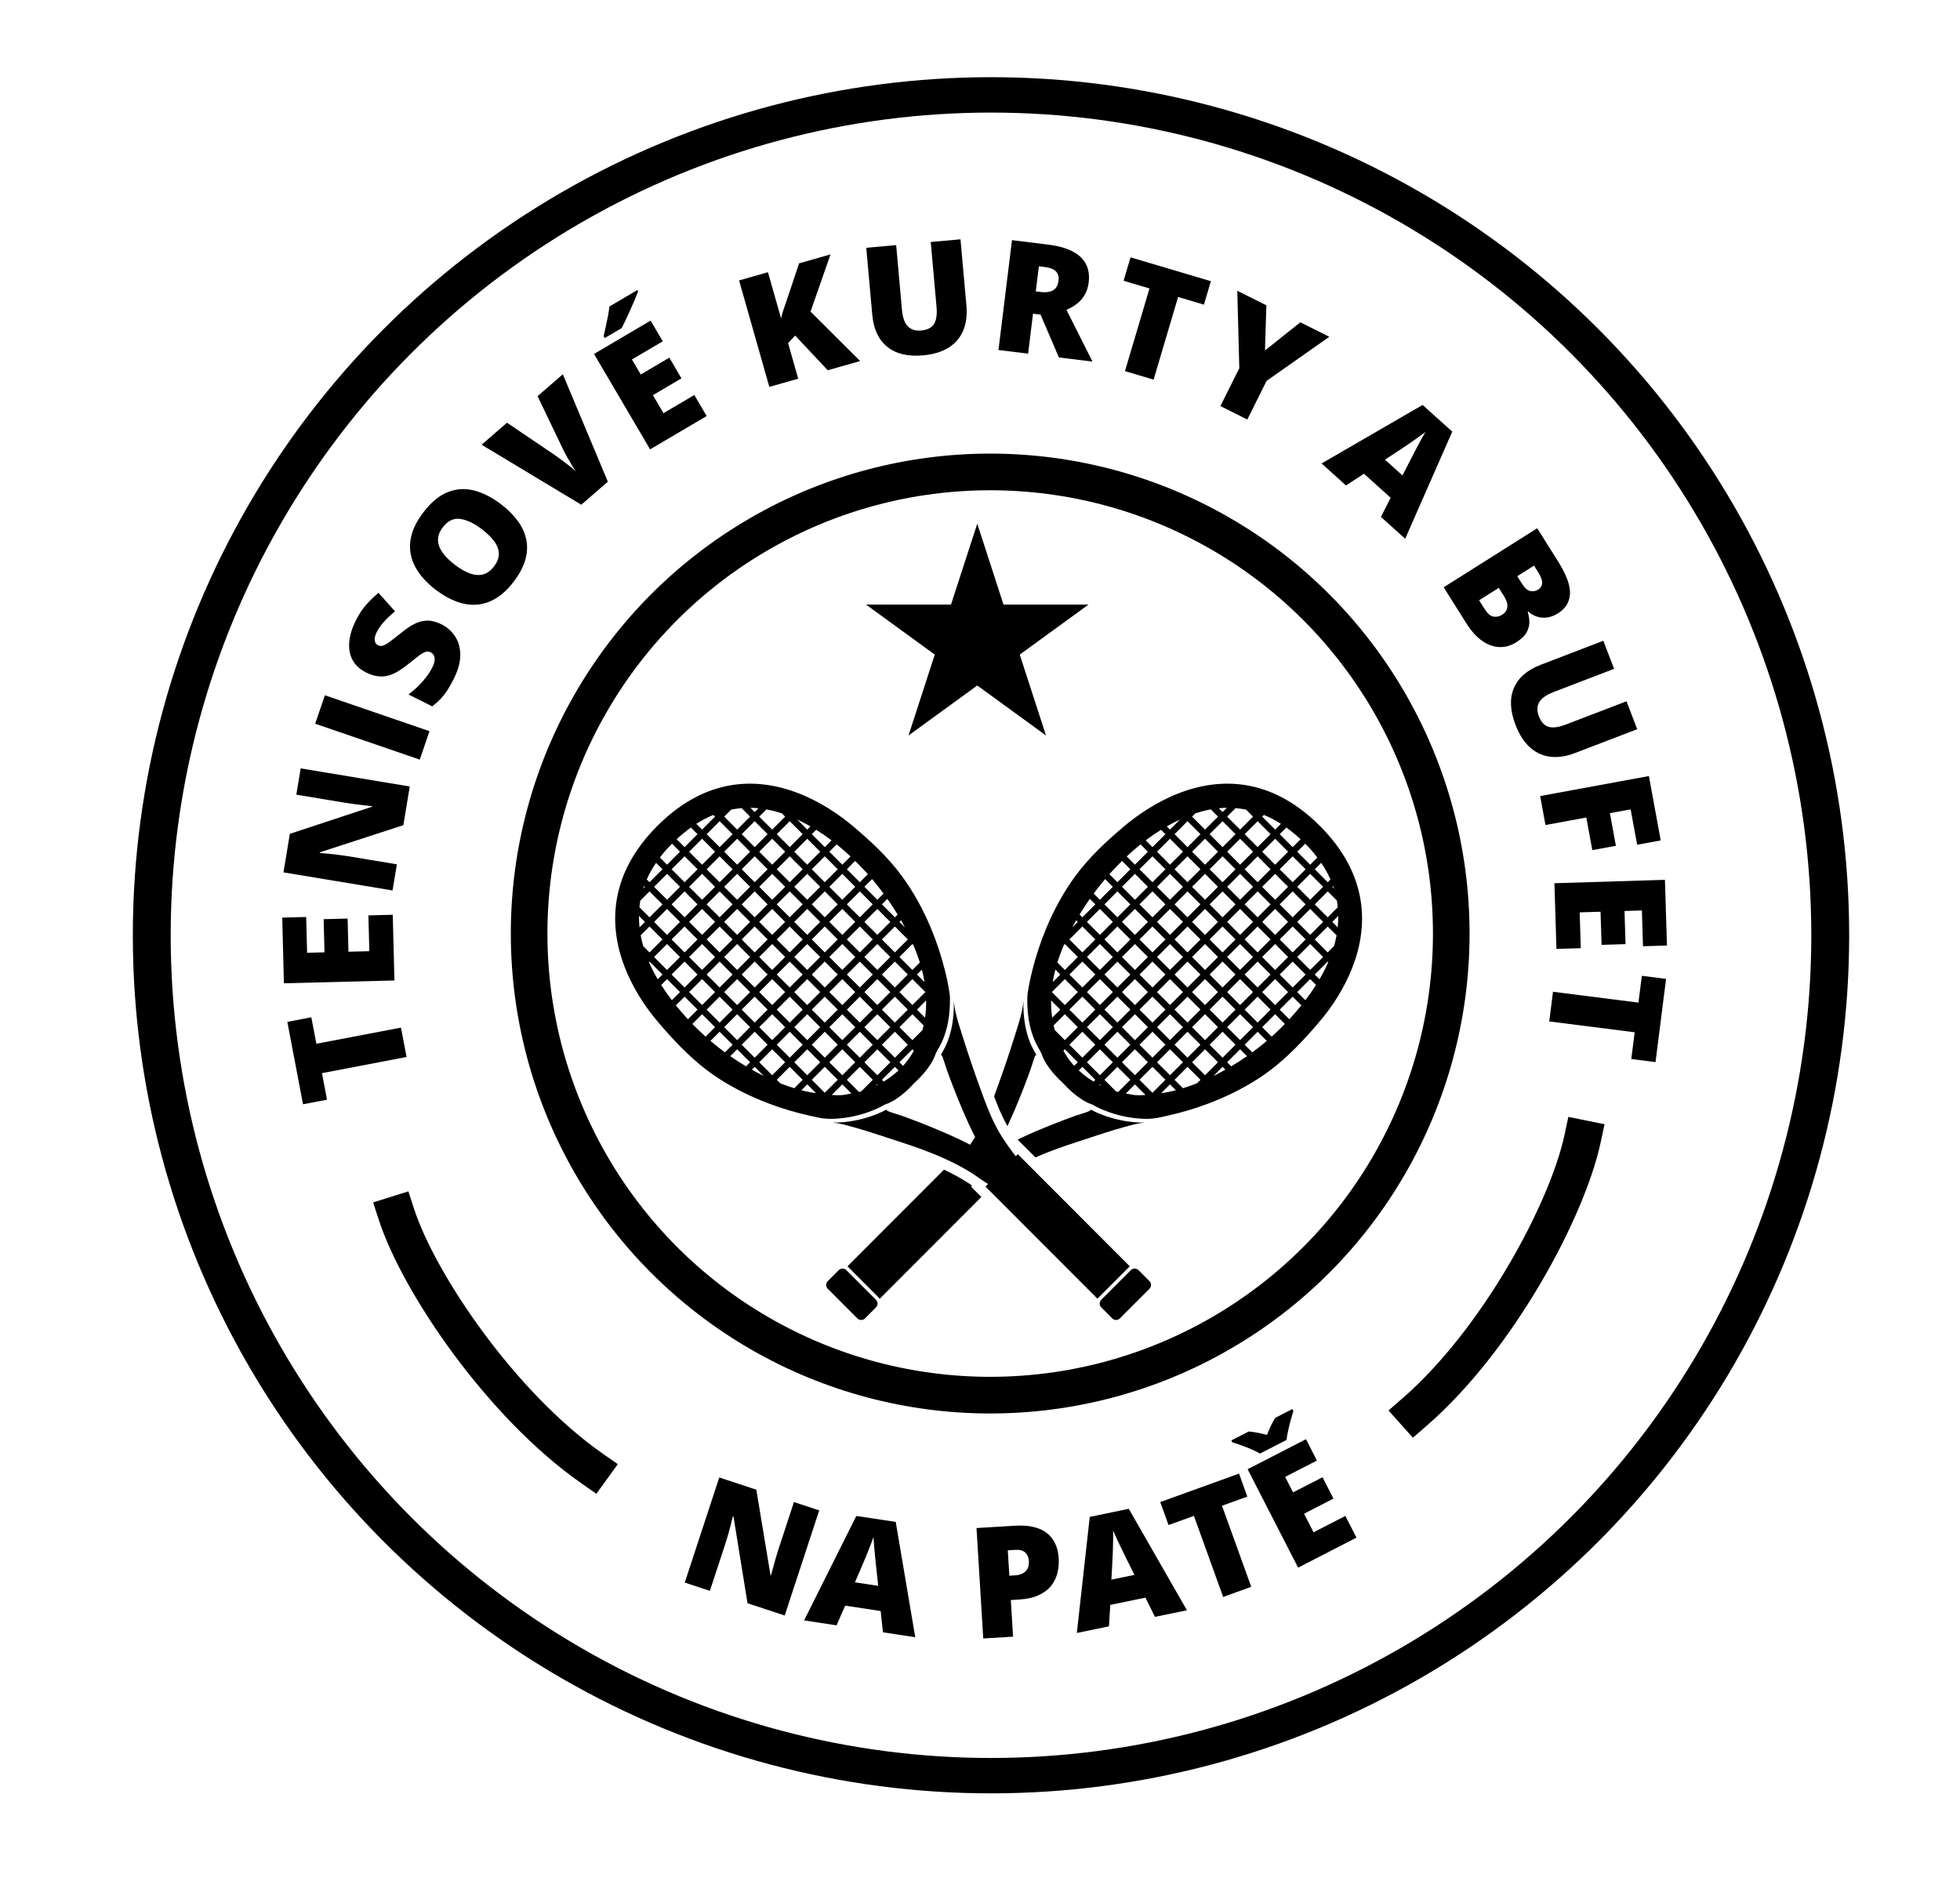<?xml version="1.0" encoding="UTF-8" standalone="no"?>
<!DOCTYPE svg PUBLIC "-//W3C//DTD SVG 1.1//EN" "http://www.w3.org/Graphics/SVG/1.1/DTD/svg11.dtd">
<svg width="100%" height="100%" viewBox="0 0 374 361" version="1.1" xmlns="http://www.w3.org/2000/svg" xmlns:xlink="http://www.w3.org/1999/xlink" xml:space="preserve" xmlns:serif="http://www.serif.com/" style="fill-rule:evenodd;clip-rule:evenodd;stroke-linecap:round;stroke-linejoin:round;stroke-miterlimit:1.5;">
    <g id="Artboard1" transform="matrix(0.466,0,0,0.601,0,0)">
        <rect x="0" y="0" width="800" height="600" style="fill:none;"/>
        <g transform="matrix(1.546,0,0,1.2,-1592.2,857.521)">
            <g transform="matrix(0.44,-0.081,0.081,0.44,621.283,-1274.79)">
                <path d="M794.951,2037.36L795.063,2055.04L744.07,2055.37L744.171,2071.35L729.711,2071.44L729.396,2021.84L743.857,2021.74L743.958,2037.68L794.951,2037.36Z" style="fill-rule:nonzero;"/>
                <path d="M802.244,1970.85L796.186,2009.24L731.531,1999.03L737.589,1960.65L751.608,1962.86L748.307,1983.78L758.478,1985.38L761.535,1966.01L775.554,1968.22L772.497,1987.59L784.703,1989.52L788.004,1968.6L802.244,1970.85Z" style="fill-rule:nonzero;"/>
                <path d="M825.879,1898.07L818.008,1919.88L766.517,1926.72L766.381,1927.1C767.751,1927.44 769.383,1927.88 771.276,1928.44C773.17,1929 775.093,1929.58 777.047,1930.19C779.001,1930.8 780.75,1931.38 782.294,1931.94L810.047,1941.95L804.729,1956.69L743.158,1934.48L750.998,1912.75L801.869,1905.78L801.96,1905.53C800.582,1905.12 798.987,1904.64 797.173,1904.08C795.36,1903.53 793.528,1902.95 791.678,1902.36C789.828,1901.78 788.201,1901.23 786.797,1900.72L758.96,1890.68L764.308,1875.86L825.879,1898.07Z" style="fill-rule:nonzero;"/>
                <path d="M834.578,1883.51L777.524,1851.43L786.236,1835.94L843.29,1868.02L834.578,1883.51Z" style="fill-rule:nonzero;"/>
                <path d="M861.813,1807.24C864.652,1809.38 866.803,1812.12 868.267,1815.46C869.731,1818.8 870.115,1822.57 869.42,1826.77C868.725,1830.97 866.583,1835.46 862.995,1840.23C861.201,1842.62 859.519,1844.63 857.95,1846.27C856.381,1847.91 854.768,1849.32 853.113,1850.5C851.458,1851.68 849.609,1852.81 847.566,1853.89L834.971,1844.42C838.538,1842.66 841.782,1840.62 844.704,1838.29C847.626,1835.97 849.967,1833.64 851.725,1831.31C852.783,1829.9 853.482,1828.62 853.821,1827.48C854.16,1826.33 854.198,1825.32 853.937,1824.45C853.675,1823.59 853.163,1822.86 852.4,1822.29C851.493,1821.61 850.486,1821.35 849.379,1821.5C848.271,1821.66 846.851,1822.17 845.119,1823.03C843.387,1823.9 841.155,1825.08 838.425,1826.57C836.066,1827.82 833.821,1828.87 831.692,1829.71C829.563,1830.56 827.467,1831.07 825.404,1831.26C823.341,1831.44 821.263,1831.21 819.168,1830.57C817.074,1829.93 814.906,1828.77 812.663,1827.08C809.3,1824.55 807.103,1821.6 806.072,1818.23C805.041,1814.86 805.07,1811.26 806.158,1807.43C807.247,1803.6 809.253,1799.74 812.178,1795.85C814.743,1792.44 817.435,1789.65 820.253,1787.5C823.07,1785.34 825.784,1783.54 828.395,1782.11L836.051,1794.64C833.339,1796.12 830.863,1797.71 828.622,1799.42C826.381,1801.13 824.561,1802.92 823.161,1804.78C822.246,1806 821.646,1807.11 821.362,1808.11C821.077,1809.1 821.046,1809.98 821.268,1810.72C821.491,1811.47 821.925,1812.09 822.569,1812.57C823.38,1813.18 824.345,1813.41 825.464,1813.26C826.584,1813.12 828.08,1812.58 829.953,1811.65C831.825,1810.73 834.327,1809.42 837.457,1807.75C840.522,1806.06 843.389,1804.81 846.058,1804.02C848.728,1803.23 851.341,1803.05 853.898,1803.5C856.456,1803.95 859.094,1805.2 861.813,1807.24Z" style="fill-rule:nonzero;"/>
                <path d="M909.234,1743.71C912.627,1747.45 915.267,1751.25 917.153,1755.12C919.039,1758.99 920.036,1762.9 920.144,1766.83C920.252,1770.77 919.352,1774.68 917.445,1778.57C915.537,1782.47 912.507,1786.3 908.355,1790.07C904.291,1793.77 900.237,1796.37 896.192,1797.89C892.147,1799.41 888.165,1799.94 884.246,1799.49C880.327,1799.04 876.509,1797.7 872.79,1795.48C869.072,1793.25 865.497,1790.25 862.064,1786.47C857.486,1781.43 854.34,1776.3 852.625,1771.06C850.909,1765.82 850.868,1760.6 852.501,1755.38C854.133,1750.17 857.666,1745.09 863.1,1740.15C868.621,1735.13 874.044,1732.08 879.368,1730.99C884.691,1729.9 889.856,1730.49 894.861,1732.76C899.866,1735.03 904.657,1738.68 909.234,1743.71ZM875.906,1774.01C878.556,1776.92 881.166,1779.13 883.736,1780.63C886.305,1782.12 888.82,1782.78 891.28,1782.6C893.739,1782.42 896.128,1781.28 898.447,1779.17C900.855,1776.98 902.259,1774.68 902.66,1772.26C903.06,1769.84 902.622,1767.29 901.344,1764.62C900.066,1761.95 898.102,1759.16 895.452,1756.24C891.477,1751.87 887.607,1749.08 883.84,1747.86C880.074,1746.64 876.413,1747.65 872.857,1750.89C870.493,1753.03 869.11,1755.34 868.708,1757.8C868.305,1760.27 868.741,1762.85 870.017,1765.57C871.293,1768.28 873.256,1771.09 875.906,1774.01Z" style="fill-rule:nonzero;"/>
                <path d="M959.131,1674.76L973.844,1742.05L955.901,1752.6L904.3,1707.02L921.432,1696.94L945.936,1721.01C946.854,1721.93 947.996,1723.12 949.36,1724.58C950.725,1726.05 952.06,1727.52 953.365,1729C954.671,1730.49 955.672,1731.73 956.37,1732.74C955.853,1731.63 955.251,1730.16 954.565,1728.35C953.879,1726.54 953.222,1724.7 952.593,1722.84C951.964,1720.97 951.486,1719.41 951.158,1718.15L942.076,1684.79L959.131,1674.76Z" style="fill-rule:nonzero;"/>
                <path d="M1038.41,1714.46L1001.9,1727.77L979.471,1666.28L1015.98,1652.96L1020.84,1666.3L1000.95,1673.55L1004.48,1683.23L1022.9,1676.51L1027.76,1689.84L1009.34,1696.56L1013.57,1708.17L1033.47,1700.91L1038.41,1714.46ZM1011.5,1633.77L1011.83,1634.65C1011.12,1635.83 1010.19,1637.29 1009.04,1639.03C1007.89,1640.77 1006.67,1642.58 1005.37,1644.46C1004.08,1646.35 1002.81,1648.15 1001.58,1649.88C1000.35,1651.6 999.278,1653.03 998.366,1654.19L987.431,1658.18L986.986,1656.96C987.579,1655.54 988.294,1653.84 989.131,1651.87C989.968,1649.89 990.792,1647.88 991.604,1645.84C992.415,1643.8 993.048,1641.96 993.503,1640.34L1011.5,1633.77Z" style="fill-rule:nonzero;"/>
                <path d="M1133.67,1698.93L1113.8,1700.82L1098.54,1677.14L1093.62,1680.75L1095.7,1702.55L1078.01,1704.23L1071.8,1639.07L1089.49,1637.39L1092.19,1665.69C1092.79,1664.19 1093.51,1662.68 1094.34,1661.17C1095.17,1659.65 1095.99,1658.21 1096.79,1656.84L1108.57,1635.57L1127.82,1633.73L1110.06,1664.88L1133.67,1698.93Z" style="fill-rule:nonzero;"/>
                <path d="M1205.11,1638.9L1201.46,1678.13C1200.95,1683.6 1199.47,1688.25 1197.02,1692.09C1194.56,1695.92 1191.15,1698.74 1186.79,1700.53C1182.43,1702.33 1177.11,1702.94 1170.84,1702.36C1161.86,1701.52 1155.23,1698.58 1150.93,1693.54C1146.63,1688.49 1144.88,1681.76 1145.66,1673.35L1149.34,1633.72L1167.04,1635.37L1163.48,1673.62C1163.06,1678.22 1163.61,1681.64 1165.14,1683.89C1166.67,1686.13 1169.11,1687.4 1172.47,1687.71C1174.88,1687.94 1176.88,1687.67 1178.48,1686.9C1180.08,1686.14 1181.32,1684.81 1182.2,1682.91C1183.08,1681.01 1183.67,1678.52 1183.95,1675.43L1187.5,1637.27L1205.11,1638.9Z" style="fill-rule:nonzero;"/>
                <path d="M1255.46,1651.33C1261.12,1653.11 1265.62,1655.28 1268.94,1657.84C1272.27,1660.41 1274.45,1663.35 1275.48,1666.68C1276.52,1670.01 1276.39,1673.71 1275.11,1677.78C1274.32,1680.32 1273.16,1682.49 1271.66,1684.3C1270.15,1686.11 1268.35,1687.58 1266.25,1688.72C1264.16,1689.86 1261.82,1690.7 1259.25,1691.24L1268.89,1724.16L1249.76,1718.15L1243.66,1691.27L1239.38,1689.92L1232.24,1712.64L1215.37,1707.34L1235,1644.9L1255.46,1651.33ZM1251.19,1664.02L1247.86,1662.97L1243.37,1677.24L1246.53,1678.23C1249.12,1679.05 1251.42,1679.14 1253.43,1678.52C1255.44,1677.9 1256.91,1676.13 1257.83,1673.19C1258.46,1671.17 1258.28,1669.38 1257.27,1667.81C1256.26,1666.24 1254.23,1664.98 1251.19,1664.02Z" style="fill-rule:nonzero;"/>
                <path d="M1302.52,1741.2L1286.76,1733.18L1309.88,1687.73L1295.63,1680.49L1302.19,1667.6L1346.41,1690.09L1339.85,1702.98L1325.64,1695.75L1302.52,1741.2Z" style="fill-rule:nonzero;"/>
                <path d="M1370.48,1736.18L1394.09,1723.58L1409.4,1735.11L1368.19,1754.02L1352.81,1774.44L1338.58,1763.72L1353.64,1743.73L1360.76,1698.48L1376.14,1710.06L1370.48,1736.18Z" style="fill-rule:nonzero;"/>
                <path d="M1420.16,1845.37L1427.91,1835.33L1414.94,1818.48L1403.2,1823.35L1391.34,1807.95L1456.43,1784.76L1470.84,1803.45L1431.97,1860.69L1420.16,1845.37ZM1437.16,1823.57L1443.95,1814.78C1444.69,1813.83 1445.75,1812.47 1447.12,1810.7C1448.49,1808.93 1449.92,1807.12 1451.41,1805.27C1452.91,1803.42 1454.16,1801.93 1455.16,1800.78C1453.81,1801.48 1452.12,1802.3 1450.08,1803.25C1448.04,1804.2 1446.01,1805.12 1443.99,1806.02C1441.97,1806.92 1440.27,1807.65 1438.9,1808.22L1428.67,1812.54L1437.16,1823.57Z" style="fill-rule:nonzero;"/>
                <path d="M1509.96,1868.74L1518.43,1889.94C1521.95,1898.73 1523.15,1905.51 1522.04,1910.3C1520.93,1915.08 1517.94,1918.45 1513.06,1920.4C1510.4,1921.46 1507.95,1921.89 1505.71,1921.67C1503.48,1921.46 1501.52,1920.84 1499.86,1919.82C1498.2,1918.8 1496.87,1917.6 1495.87,1916.23L1495.45,1916.4C1495.7,1918.23 1495.68,1920.16 1495.38,1922.19C1495.09,1924.22 1494.21,1926.16 1492.75,1928.02C1491.29,1929.87 1488.94,1931.44 1485.69,1932.74C1482.01,1934.22 1478.46,1934.55 1475.05,1933.74C1471.64,1932.94 1468.53,1931.09 1465.72,1928.19C1462.91,1925.3 1460.55,1921.47 1458.64,1916.7L1449.18,1893.05L1509.96,1868.74ZM1493.2,1894.49L1495.18,1899.44C1496.27,1902.15 1497.59,1903.84 1499.16,1904.5C1500.73,1905.16 1502.31,1905.17 1503.92,1904.53C1505.58,1903.86 1506.6,1902.72 1506.97,1901.11C1507.34,1899.5 1506.99,1897.38 1505.94,1894.75L1504.09,1890.13L1493.2,1894.49ZM1481.19,1899.3L1468.43,1904.4L1470.74,1910.18C1471.88,1913.03 1473.3,1914.78 1474.98,1915.42C1476.67,1916.07 1478.44,1916.02 1480.3,1915.27C1481.38,1914.84 1482.3,1914.19 1483.06,1913.32C1483.83,1912.46 1484.27,1911.32 1484.4,1909.92C1484.53,1908.52 1484.19,1906.79 1483.37,1904.74L1481.19,1899.3Z" style="fill-rule:nonzero;"/>
                <path d="M1546.66,1996.32L1507.93,2003.52C1502.53,2004.53 1497.65,2004.38 1493.29,2003.06C1488.94,2001.75 1485.3,1999.24 1482.37,1995.53C1479.45,1991.82 1477.42,1986.87 1476.26,1980.68C1474.61,1971.82 1475.63,1964.63 1479.31,1959.12C1482.99,1953.61 1488.98,1950.08 1497.29,1948.54L1536.41,1941.25L1539.67,1958.73L1501.9,1965.76C1497.35,1966.6 1494.21,1968.07 1492.47,1970.15C1490.74,1972.24 1490.18,1974.94 1490.79,1978.25C1491.24,1980.63 1492.04,1982.48 1493.22,1983.81C1494.39,1985.14 1496.01,1985.97 1498.08,1986.3C1500.14,1986.63 1502.7,1986.51 1505.75,1985.94L1543.43,1978.93L1546.66,1996.32Z" style="fill-rule:nonzero;"/>
                <path d="M1483,2042.21L1483.01,2024.8L1548.46,2024.82L1548.45,2063.51L1534.26,2063.5L1534.26,2042.23L1521.77,2042.23L1521.77,2061.84L1507.57,2061.83L1507.58,2042.22L1483,2042.21Z" style="fill-rule:nonzero;"/>
                <path d="M1476.12,2115.43L1481.98,2077.02L1546.69,2086.89L1540.83,2125.31L1526.8,2123.16L1529.99,2102.23L1519.81,2100.68L1516.86,2120.06L1502.83,2117.92L1505.78,2098.54L1493.57,2096.67L1490.37,2117.61L1476.12,2115.43Z" style="fill-rule:nonzero;"/>
                <path d="M1464.16,2156.84L1469.53,2139.99L1518.11,2155.46L1522.97,2140.24L1536.74,2144.62L1521.69,2191.89L1507.91,2187.5L1512.75,2172.31L1464.16,2156.84Z" style="fill-rule:nonzero;"/>
            </g>
            <g transform="matrix(0.355,0,0,0.355,887.803,-1193.25)">
                <circle cx="1139" cy="2044" r="344" style="fill:none;stroke:black;stroke-width:27.32px;"/>
            </g>
            <g transform="matrix(0.932,0,0,0.87,890.204,-1656.94)">
                <ellipse cx="431.5" cy="1367.55" rx="238.5" ry="255.548" style="fill:none;stroke:black;stroke-width:10.76px;"/>
            </g>
            <g transform="matrix(0.519,0,0,0.509,965.642,-1086.63)">
                <path d="M326.064,1361.98C337.608,1398.12 379.744,1461.29 425.902,1494.13" style="fill:none;stroke:black;stroke-width:18.88px;stroke-linecap:square;"/>
            </g>
            <g transform="matrix(0.579,0,0,0.579,1191.74,-991.781)">
                <path d="M167.5,718L179.511,754.968L218.382,754.968L186.935,777.815L198.947,814.782L167.5,791.935L136.053,814.782L148.065,777.815L116.618,754.968L155.489,754.968L167.5,718Z"/>
            </g>
            <g transform="matrix(0.1,0,0,0.1,1150.02,-584.375)">
                <path d="M1040.4,2057.98C1034.83,2052.41 1025.7,2052.41 1020.12,2057.98L991.11,2087C985.533,2092.57 985.533,2101.7 991.11,2107.28L1069.42,2185.58C1074.99,2191.16 1084.12,2191.16 1089.7,2185.58L1118.71,2156.57C1124.29,2150.99 1124.28,2141.87 1118.71,2136.29L1040.4,2057.98Z" style="fill-rule:nonzero;"/>
            </g>
            <g transform="matrix(0.1,0,0,0.1,1150.02,-584.375)">
                <path d="M2341.75,1151.07L2327.32,1136.64L2343.19,1120.77C2343.29,1130.81 2342.82,1140.92 2341.75,1151.07ZM2334.88,1189.82C2333.98,1193.44 2332.99,1197.06 2331.95,1200.68L2315.24,1217.39L2280.91,1183.05L2315.24,1148.72L2338.71,1172.19C2337.63,1178.07 2336.36,1183.95 2334.88,1189.82ZM2293.5,1288.49L2280.91,1275.89L2315.24,1241.56L2316.69,1243C2310.16,1258.11 2302.44,1273.25 2293.5,1288.49ZM2256.02,1343.84L2234.49,1322.31L2268.82,1287.97L2284.34,1303.49C2275.84,1316.85 2266.4,1330.29 2256.02,1343.84ZM2218.41,1388.87C2215.08,1392.56 2211.66,1396.23 2208.21,1399.88C2209.99,1397.98 2211.77,1396.09 2213.53,1394.18L2188.07,1368.73L2222.41,1334.39L2245.38,1357.37C2236.95,1367.79 2227.97,1378.29 2218.41,1388.87ZM2185.86,1422.46C2177.65,1430.37 2169.11,1438.17 2160.42,1445.76C2162.52,1443.91 2164.62,1442.06 2166.7,1440.2L2141.65,1415.14L2175.99,1380.81L2201.78,1406.6C2196.56,1411.97 2191.25,1417.27 2185.86,1422.46ZM2153.62,1451.62L2153.44,1451.78C2153.41,1451.81 2150.45,1454.43 2144.92,1458.89C2135.3,1466.79 2125.44,1474.4 2115.42,1481.75L2095.23,1461.56L2129.57,1427.23L2153.8,1451.46C2153.74,1451.51 2153.68,1451.57 2153.62,1451.62ZM2059.6,1518.77L2048.82,1507.98L2083.15,1473.64L2101.37,1491.86C2087.71,1501.38 2073.76,1510.35 2059.6,1518.77ZM2012.59,1544.2L2036.73,1520.06L2044.26,1527.59C2033.78,1533.45 2023.22,1539 2012.59,1544.2ZM1990.31,1542.31L1955.98,1507.98L1990.31,1473.65L2024.65,1507.98L1990.31,1542.31ZM1969.2,1563.42C1966.99,1564.3 1964.78,1565.2 1962.56,1566.05C1952.26,1569.98 1941.98,1573.52 1931.81,1576.65L1909.56,1554.4L1943.9,1520.06L1978.23,1554.4L1969.2,1563.42ZM1904.4,1584.16C1894.39,1586.55 1884.41,1588.31 1874.17,1589.79L1897.48,1566.48L1913,1582C1910.12,1582.75 1907.25,1583.48 1904.4,1584.16ZM1843.97,1593.48C1854.4,1592.34 1864.32,1591.21 1874.01,1589.81C1864.32,1591.21 1854.4,1592.34 1843.97,1593.48ZM1816.72,1554.4L1851.06,1520.06L1885.39,1554.4L1851.06,1588.73L1816.72,1554.4ZM1804.27,1594.72C1800.33,1594.36 1796.34,1593.57 1792.12,1592.73C1789.6,1592.23 1787,1591.71 1784.33,1591.27L1783.51,1591.14C1782.51,1590.98 1781.5,1590.81 1780.48,1590.64L1804.64,1566.48L1832.7,1594.54C1823.6,1595.25 1813.84,1595.57 1804.27,1594.72ZM1754.55,1585.06L1723.89,1554.4L1758.22,1520.06L1792.56,1554.4L1760.36,1586.6C1758.42,1586.11 1756.48,1585.6 1754.55,1585.06ZM1710.49,1567.8L1711.81,1566.48L1715.72,1570.4C1713.97,1569.55 1712.22,1568.69 1710.49,1567.8ZM1695.02,1559.1C1685.53,1553.32 1676.45,1546.96 1667.94,1540.09C1663.7,1536.67 1659.67,1533.17 1655.83,1529.63L1665.39,1520.06L1699.72,1554.4L1695.02,1559.1ZM1643.75,1517.54C1641.22,1514.78 1638.81,1512.01 1636.54,1509.22C1631.22,1502.66 1626.11,1495.52 1621.36,1488.01C1619.19,1484.59 1617.13,1481.06 1615.12,1477.49L1618.97,1473.64L1653.3,1507.98L1643.75,1517.54ZM1592.49,1423C1592.16,1421.84 1591.83,1420.69 1591.52,1419.53C1590.72,1416.54 1589.98,1413.53 1589.28,1410.49L1618.97,1380.81L1653.3,1415.14L1618.97,1449.48L1592.49,1423ZM1582.56,1344.4L1606.88,1368.73L1585.48,1390.13C1583.3,1375.3 1582.34,1360.02 1582.56,1344.4ZM1618.97,1287.97L1653.3,1322.31L1618.97,1356.64L1584.63,1322.31L1618.97,1287.97ZM1593.87,1262.88L1606.89,1275.89L1586.91,1295.87C1588.69,1284.96 1591.01,1273.95 1593.87,1262.88ZM1601.54,1236.84C1605.82,1223.92 1610.81,1210.85 1616.41,1197.69L1618.97,1195.14L1653.3,1229.47L1618.97,1263.81L1599.23,1244.06C1599.98,1241.66 1600.74,1239.25 1601.54,1236.84ZM1665.39,1148.72L1699.72,1183.05L1665.39,1217.39L1631.05,1183.05L1665.39,1148.72ZM1649.06,1132.39L1653.3,1136.64L1638.58,1151.36C1641.94,1145.03 1645.44,1138.71 1649.06,1132.39ZM1691.59,1067.05C1689.46,1069.96 1687.38,1072.88 1685.31,1075.8L1699.72,1090.22L1665.39,1124.55L1658.06,1117.22C1668.36,1100.31 1679.55,1083.53 1691.59,1067.05ZM1698.38,1057.74C1704.77,1049.15 1711.47,1040.58 1718.37,1032.18C1719.64,1030.59 1720.97,1029.02 1722.38,1027.36C1723.46,1026.08 1724.54,1024.8 1725.62,1023.5C1725.65,1023.46 1725.69,1023.42 1725.72,1023.38L1746.14,1043.8L1711.81,1078.13L1695.43,1061.76C1696.4,1060.42 1697.37,1059.09 1698.38,1057.74ZM1746.96,999.543C1754.81,991.126 1762.67,983.09 1770.53,975.349L1792.56,997.38L1758.22,1031.72L1736.98,1010.47C1740.27,1006.79 1743.6,1003.14 1746.96,999.543ZM1819.54,931.521L1838.98,950.962L1804.64,985.297L1782.85,963.507C1795.03,952.07 1807.25,941.419 1819.54,931.521ZM1873.83,892.975L1885.39,904.544L1851.06,938.879L1833.1,920.92C1846.55,910.744 1860.1,901.44 1873.83,892.975ZM1897.2,879.407C1906.32,874.468 1915.24,870.002 1924.02,865.921L1897.48,892.461L1889,883.982C1891.73,882.425 1894.46,880.892 1897.2,879.407ZM1978.23,904.544L1943.9,938.879L1909.56,904.543L1943.89,870.209L1978.23,904.544ZM1964.42,849.679C1977.53,845.306 1990.36,841.929 2003.01,839.517C2003.89,839.347 2004.73,839.189 2005.56,839.034L2024.65,858.125L1990.31,892.461L1955.98,858.125L1964.43,849.675C1964.42,849.676 1964.42,849.678 1964.42,849.679ZM2047.93,834.842L2036.73,846.043L2026.74,836.047C2026.51,836.07 2026.28,836.086 2026.06,836.11C2033.33,835.348 2040.63,834.933 2047.93,834.842ZM2059.51,834.973C2055.65,834.838 2051.79,834.793 2047.93,834.841C2051.79,834.793 2055.65,834.836 2059.51,834.973ZM2098.93,839.568L2117.48,858.125L2083.15,892.46L2048.82,858.125L2071.26,835.68C2080.52,836.456 2089.75,837.752 2098.93,839.568ZM2146.08,853.7C2135.77,849.526 2125.29,846.022 2114.68,843.213C2125.29,846.022 2135.77,849.526 2146.08,853.7ZM2191.28,877.165L2175.99,892.46L2141.65,858.126L2146.08,853.701C2161.64,860.006 2176.79,867.841 2191.28,877.165ZM2243.41,917.869L2222.4,938.879L2188.07,904.544L2205.61,887.002C2219.01,896.69 2231.64,907.031 2243.41,917.869ZM2287.78,966.342L2268.82,985.297L2234.49,950.963L2255.75,929.704C2267.48,941.475 2278.2,953.745 2287.78,966.342ZM2297.9,980.384C2307.71,994.786 2316,1009.52 2322.61,1024.35L2315.24,1031.72L2280.91,997.38L2297.9,980.384ZM2329.5,1041.62C2330.24,1043.68 2330.95,1045.75 2331.61,1047.81C2331.65,1047.94 2331.69,1048.07 2331.73,1048.2L2327.32,1043.8L2329.5,1041.62ZM2336.17,1064.02C2334.88,1058.73 2333.41,1053.48 2331.76,1048.3C2333.41,1053.48 2334.88,1058.73 2336.17,1064.02ZM2268.82,1170.97L2234.49,1136.63L2268.82,1102.3L2303.16,1136.63L2268.82,1170.97ZM2234.49,1229.47L2268.82,1195.14L2303.16,1229.47L2268.82,1263.81L2234.49,1229.47ZM2188.07,1275.89L2222.41,1241.56L2256.74,1275.89L2222.4,1310.22L2188.07,1275.89ZM2141.65,1322.31L2175.99,1287.97L2210.32,1322.31L2175.99,1356.64L2141.65,1322.31ZM2095.23,1368.73L2129.57,1334.39L2163.9,1368.73L2129.57,1403.06L2095.23,1368.73ZM2048.82,1415.14L2083.15,1380.81L2117.49,1415.14L2083.15,1449.48L2048.82,1415.14ZM2036.73,1427.23L2071.07,1461.56L2036.73,1495.9L2002.4,1461.56L2036.73,1427.23ZM1955.98,1415.14L1990.31,1380.81L2024.65,1415.14L1990.31,1449.48L1955.98,1415.14ZM1909.56,1461.56L1943.9,1427.23L1978.23,1461.56L1943.9,1495.9L1909.56,1461.56ZM1897.48,1473.64L1931.81,1507.98L1897.48,1542.31L1863.14,1507.98L1897.48,1473.64ZM1816.72,1461.56L1851.06,1427.23L1885.39,1461.56L1851.06,1495.9L1816.72,1461.56ZM1804.64,1473.64L1838.98,1507.98L1804.64,1542.31L1770.31,1507.98L1804.64,1473.64ZM1723.89,1461.56L1758.22,1427.23L1792.56,1461.56L1758.22,1495.9L1723.89,1461.56ZM1711.81,1473.65L1746.14,1507.98L1711.81,1542.31L1677.47,1507.98L1711.81,1473.65ZM1699.72,1461.56L1665.39,1495.9L1631.05,1461.56L1665.39,1427.23L1699.72,1461.56ZM1665.39,1334.39L1699.72,1368.73L1665.39,1403.06L1631.05,1368.73L1665.39,1334.39ZM1699.72,1275.89L1665.39,1310.22L1631.05,1275.89L1665.39,1241.55L1699.72,1275.89ZM1746.14,1229.47L1711.8,1263.81L1677.47,1229.47L1711.8,1195.14L1746.14,1229.47ZM1746.14,1136.63L1711.81,1170.97L1677.47,1136.63L1711.81,1102.3L1746.14,1136.63ZM1792.56,1090.22L1758.22,1124.55L1723.89,1090.22L1758.22,1055.88L1792.56,1090.22ZM1838.98,1043.8L1804.64,1078.13L1770.31,1043.8L1804.64,1009.46L1838.98,1043.8ZM1885.39,997.38L1851.06,1031.72L1816.72,997.38L1851.06,963.045L1885.39,997.38ZM1897.48,985.297L1863.14,950.961L1897.48,916.627L1931.81,950.962L1897.48,985.297ZM1978.23,997.38L1943.9,1031.71L1909.56,997.38L1943.9,963.045L1978.23,997.38ZM2024.65,950.962L1990.31,985.296L1955.98,950.962L1990.31,916.627L2024.65,950.962ZM2036.73,938.878L2002.4,904.543L2036.73,870.208L2071.07,904.543L2036.73,938.878ZM2117.49,950.961L2083.15,985.296L2048.82,950.962L2083.15,916.627L2117.49,950.961ZM2129.57,938.879L2095.23,904.544L2129.57,870.209L2163.9,904.543L2129.57,938.879ZM2175.99,985.297L2141.65,950.963L2175.99,916.627L2210.32,950.962L2175.99,985.297ZM2222.41,1031.72L2188.07,997.381L2222.41,963.046L2256.74,997.38L2222.41,1031.72ZM2234.49,1043.8L2268.82,1009.46L2303.16,1043.8L2268.82,1078.13L2234.49,1043.8ZM2188.07,1090.22L2222.41,1055.88L2256.74,1090.22L2222.41,1124.55L2188.07,1090.22ZM2188.07,1183.05L2222.4,1148.72L2256.74,1183.05L2222.4,1217.39L2188.07,1183.05ZM2141.65,1229.47L2175.99,1195.14L2210.32,1229.47L2175.99,1263.81L2141.65,1229.47ZM2095.23,1275.89L2129.57,1241.55L2163.9,1275.89L2129.57,1310.22L2095.23,1275.89ZM2048.82,1322.31L2083.15,1287.97L2117.48,1322.31L2083.15,1356.64L2048.82,1322.31ZM2036.73,1334.39L2071.07,1368.73L2036.73,1403.06L2002.4,1368.73L2036.73,1334.39ZM1955.98,1322.31L1990.31,1287.97L2024.65,1322.31L1990.31,1356.64L1955.98,1322.31ZM1909.56,1368.73L1943.9,1334.39L1978.23,1368.73L1943.9,1403.06L1909.56,1368.73ZM1897.48,1380.81L1931.81,1415.14L1897.48,1449.48L1863.14,1415.14L1897.48,1380.81ZM1816.73,1368.73L1851.06,1334.39L1885.39,1368.73L1851.06,1403.06L1816.73,1368.73ZM1804.64,1380.81L1838.98,1415.14L1804.64,1449.48L1770.31,1415.14L1804.64,1380.81ZM1723.89,1368.73L1758.22,1334.39L1792.56,1368.73L1758.22,1403.06L1723.89,1368.73ZM1711.81,1380.81L1746.14,1415.14L1711.81,1449.48L1677.47,1415.14L1711.81,1380.81ZM1746.14,1322.31L1711.81,1356.64L1677.47,1322.31L1711.81,1287.97L1746.14,1322.31ZM1792.56,1275.89L1758.22,1310.22L1723.89,1275.89L1758.22,1241.56L1792.56,1275.89ZM1792.56,1183.05L1758.22,1217.39L1723.89,1183.05L1758.22,1148.72L1792.56,1183.05ZM1838.98,1136.63L1804.64,1170.97L1770.31,1136.63L1804.64,1102.3L1838.98,1136.63ZM1885.39,1090.22L1851.06,1124.55L1816.72,1090.22L1851.06,1055.88L1885.39,1090.22ZM1897.48,1078.13L1863.14,1043.8L1897.48,1009.46L1931.81,1043.8L1897.48,1078.13ZM1978.23,1090.22L1943.9,1124.55L1909.56,1090.22L1943.9,1055.88L1978.23,1090.22ZM2024.65,1043.8L1990.31,1078.13L1955.98,1043.8L1990.31,1009.46L2024.65,1043.8ZM2036.73,1031.71L2002.4,997.381L2036.73,963.046L2071.07,997.38L2036.73,1031.71ZM2117.48,1043.8L2083.15,1078.13L2048.82,1043.8L2083.15,1009.46L2117.48,1043.8ZM2129.57,1031.71L2095.23,997.38L2129.57,963.045L2163.9,997.38L2129.57,1031.71ZM2141.65,1043.8L2175.99,1009.46L2210.32,1043.8L2175.99,1078.13L2141.65,1043.8ZM2141.65,1136.63L2175.99,1102.3L2210.32,1136.64L2175.99,1170.97L2141.65,1136.63ZM2095.23,1183.05L2129.57,1148.72L2163.9,1183.05L2129.57,1217.39L2095.23,1183.05ZM2048.82,1229.47L2083.15,1195.14L2117.49,1229.47L2083.15,1263.81L2048.82,1229.47ZM2036.73,1241.55L2071.07,1275.89L2036.73,1310.22L2002.4,1275.89L2036.73,1241.55ZM1955.98,1229.47L1990.31,1195.14L2024.65,1229.47L1990.31,1263.81L1955.98,1229.47ZM1909.56,1275.89L1943.9,1241.56L1978.23,1275.89L1943.9,1310.22L1909.56,1275.89ZM1897.48,1287.97L1931.81,1322.31L1897.48,1356.64L1863.14,1322.31L1897.48,1287.97ZM1816.72,1275.89L1851.06,1241.55L1885.39,1275.89L1851.06,1310.22L1816.72,1275.89ZM1838.98,1322.31L1804.64,1356.64L1770.31,1322.31L1804.64,1287.97L1838.98,1322.31ZM1838.98,1229.47L1804.64,1263.81L1770.31,1229.47L1804.64,1195.14L1838.98,1229.47ZM1885.39,1183.05L1851.06,1217.39L1816.72,1183.05L1851.06,1148.72L1885.39,1183.05ZM1897.48,1170.97L1863.14,1136.64L1897.48,1102.3L1931.81,1136.63L1897.48,1170.97ZM1931.81,1229.47L1897.48,1263.81L1863.14,1229.47L1897.48,1195.14L1931.81,1229.47ZM1978.23,1183.05L1943.9,1217.39L1909.56,1183.05L1943.9,1148.72L1978.23,1183.05ZM2024.65,1136.63L1990.31,1170.97L1955.98,1136.64L1990.31,1102.3L2024.65,1136.63ZM2036.73,1124.55L2002.4,1090.22L2036.73,1055.88L2071.07,1090.22L2036.73,1124.55ZM2071.07,1183.05L2036.73,1217.39L2002.4,1183.05L2036.73,1148.72L2071.07,1183.05ZM2095.24,1090.22L2129.57,1055.88L2163.9,1090.22L2129.57,1124.55L2095.24,1090.22ZM2117.49,1136.64L2083.15,1170.97L2048.82,1136.64L2083.15,1102.3L2117.49,1136.64ZM2341.94,1097.85L2315.24,1124.55L2280.91,1090.22L2315.24,1055.88L2339.53,1080.17C2340.54,1086.02 2341.34,1091.91 2341.94,1097.85ZM2403.75,1088.82C2398.96,1051.56 2387.09,1015.05 2368.49,980.312C2350.39,946.514 2325.5,913.664 2294.51,882.676C2260.62,848.79 2224.56,822.246 2187.34,803.777C2153.43,786.96 2117.88,776.486 2081.65,772.645C2049.57,769.245 2016.4,770.984 1983.06,777.813C1954.49,783.669 1925.34,793.357 1896.44,806.607C1872.65,817.516 1848.81,830.934 1825.56,846.49C1807.84,858.356 1790.5,871.442 1774.03,885.383C1732.01,920.958 1683.87,964.442 1645.47,1017.22C1616.57,1056.94 1591.42,1101.99 1570.74,1151.1C1555.38,1187.54 1542.67,1225.67 1532.97,1264.42C1527.06,1288.01 1523.11,1307.5 1520.55,1325.75C1520.52,1325.96 1520.49,1326.18 1520.44,1326.46C1520.28,1327.44 1520.06,1328.79 1519.99,1330.38C1519.88,1332.66 1519.72,1334.95 1519.52,1337.24C1517.97,1434.9 1553.75,1473.93 1553.79,1479.16C1555.26,1480.63 1556.82,1483.75 1558.44,1488.44C1570.38,1523.13 1607.74,1557.47 1614.08,1563.11C1619.73,1569.45 1654.09,1606.82 1688.74,1618.75C1695.07,1620.93 1697.33,1622.65 1698.07,1623.39C1698.07,1623.39 1758.36,1658.39 1839.99,1657.71C1842.26,1657.48 1844.53,1657.3 1846.8,1657.2C1859.2,1656.62 1871.26,1653.84 1882.93,1651.15L1883.13,1651.11C1885.77,1650.5 1888.38,1649.9 1890.96,1649.33C1926.27,1641.62 1961.79,1631.14 1996.52,1618.18C2045.25,1600 2090.55,1577.54 2131.16,1551.42C2174.84,1523.33 2216.62,1486.58 2262.63,1435.78C2266.05,1432 2269.66,1427.97 2273.34,1423.8C2295.76,1398.42 2314.04,1376.5 2330.43,1352.02C2346.4,1328.2 2360.12,1303.75 2371.21,1279.36C2384.72,1249.62 2394.46,1219.65 2400.14,1190.27C2406.78,1155.92 2407.99,1121.79 2403.75,1088.82Z" style="fill-rule:nonzero;"/>
            </g>
            <g transform="matrix(0.1,0,0,0.1,1150.02,-584.375)">
                <path d="M1814.09,2057.98C1808.51,2052.41 1799.39,2052.41 1793.81,2057.98L1715.51,2136.29C1709.93,2141.87 1709.93,2150.99 1715.51,2156.57L1744.52,2185.58C1750.1,2191.16 1759.22,2191.16 1764.8,2185.58L1843.1,2107.28C1848.68,2101.7 1848.68,2092.57 1843.1,2087L1814.09,2057.98Z" style="fill-rule:nonzero;"/>
            </g>
            <g transform="matrix(0.1,0,0,0.1,1150.02,-584.375)">
                <path d="M1790.93,2047.78L1514.91,1771.76C1514.95,1771.74 1514.99,1771.72 1515.03,1771.7C1514.99,1771.72 1514.95,1771.74 1514.91,1771.76L1494.39,1751.24L1489.02,1756.62L1489.01,1756.61C1487.22,1754.33 1485.45,1752.03 1483.68,1749.73C1483.44,1749.41 1483.19,1749.1 1482.95,1748.78C1481.2,1746.49 1479.46,1744.2 1477.74,1741.89C1477.55,1741.64 1477.36,1741.38 1477.17,1741.13C1473.49,1736.18 1469.86,1731.18 1466.32,1726.12C1461.66,1719.47 1457.16,1712.73 1452.84,1705.89C1451.73,1704.12 1450.63,1702.35 1449.55,1700.57C1449.34,1700.24 1449.14,1699.9 1448.94,1699.57C1448.07,1698.13 1447.2,1696.67 1446.34,1695.22C1446.06,1694.74 1445.78,1694.27 1445.5,1693.8C1444.7,1692.42 1443.91,1691.05 1443.12,1689.67C1442.85,1689.19 1442.57,1688.71 1442.3,1688.23C1441.28,1686.41 1440.27,1684.58 1439.28,1682.75C1439.25,1682.7 1439.23,1682.66 1439.21,1682.61C1438.12,1680.6 1437.06,1678.58 1436.01,1676.56C1435.64,1675.85 1435.28,1675.14 1434.92,1674.43C1434.22,1673.06 1433.53,1671.7 1432.84,1670.33C1432.42,1669.47 1432,1668.6 1431.57,1667.74C1430.97,1666.52 1430.37,1665.29 1429.78,1664.06C1429.34,1663.13 1428.9,1662.19 1428.46,1661.26C1427.91,1660.1 1427.36,1658.93 1426.82,1657.76C1426.37,1656.78 1425.92,1655.8 1425.47,1654.82C1424.96,1653.69 1424.45,1652.56 1423.95,1651.43C1423.49,1650.42 1423.04,1649.4 1422.59,1648.39C1422.11,1647.29 1421.64,1646.19 1421.16,1645.09C1420.71,1644.04 1420.25,1642.99 1419.8,1641.94C1419.36,1640.9 1418.92,1639.85 1418.48,1638.81C1418.02,1637.71 1417.56,1636.62 1417.11,1635.52C1417.12,1635.48 1417.14,1635.44 1417.16,1635.39C1417.14,1635.44 1417.12,1635.48 1417.11,1635.52C1408.68,1615.15 1401.18,1594.36 1393.69,1573.64C1378.13,1530.64 1363.17,1487.37 1349.61,1443.69C1340.05,1412.88 1327.91,1379.69 1325.04,1347.05C1326.59,1444.71 1290.81,1483.75 1290.77,1488.98C1290.8,1488.95 1290.83,1488.92 1290.85,1488.89C1291.72,1489.11 1293.03,1489.8 1293.6,1490.49C1294.02,1491.04 1294.81,1493.14 1295.07,1493.84C1297.25,1499.62 1299.2,1505.78 1301.1,1511.74C1302.67,1516.7 1304.27,1521.71 1306.02,1526.69C1311.17,1541.27 1317.05,1557.08 1324.01,1575C1332.2,1596.09 1340.51,1616.52 1348.73,1635.71C1358.82,1659.27 1367.65,1678.54 1376.53,1696.33C1378.1,1699.48 1379.72,1702.68 1381.37,1705.89C1377.06,1712.73 1372.55,1719.47 1367.9,1726.12C1354.41,1718.96 1341.27,1712.71 1329.59,1707.31C1310.42,1698.43 1289.67,1689.43 1266.13,1679.81C1246.85,1671.93 1227.37,1664.32 1208.23,1657.18C1199.96,1654.1 1192.53,1651.39 1185.53,1648.91C1180.77,1647.23 1176,1645.79 1171.39,1644.41L1171.16,1644.34C1168.73,1643.61 1166.29,1642.87 1163.87,1642.11C1158.29,1640.33 1154.2,1638.8 1150.59,1637.13C1147.68,1635.79 1147.51,1635.44 1147.04,1634.52C1146.76,1633.98 1146.59,1633.53 1146.49,1633.2C1146.49,1633.2 1086.2,1668.2 1004.57,1667.52C1021.83,1669.24 1039.08,1674.22 1055.65,1678.7C1097.08,1689.9 1137.28,1704.04 1178.08,1717.16C1219.38,1730.44 1260.42,1744.81 1299.99,1762.67C1306.47,1765.6 1312.91,1768.63 1319.3,1771.76C1320.92,1772.55 1322.53,1773.36 1324.14,1774.17C1325.54,1774.86 1326.94,1775.56 1328.33,1776.27C1329.89,1777.06 1331.44,1777.86 1332.99,1778.67C1334.53,1779.47 1336.07,1780.28 1337.6,1781.09C1338.99,1781.83 1340.39,1782.56 1341.78,1783.32C1344.54,1784.81 1347.3,1786.32 1350.03,1787.85C1350.92,1788.35 1351.8,1788.87 1352.69,1789.37C1354.79,1790.57 1356.89,1791.77 1358.98,1793C1360.05,1793.62 1361.11,1794.26 1362.17,1794.89C1364.18,1796.09 1366.19,1797.3 1368.19,1798.53C1369.12,1799.1 1370.05,1799.67 1370.98,1800.25C1373.87,1802.05 1376.74,1803.86 1379.59,1805.72C1380.15,1806.09 1380.7,1806.47 1381.25,1806.84C1389.48,1812.34 1397.01,1818.39 1405.44,1823.68C1407.52,1824.99 1410.14,1826.45 1412.8,1828.08C1413.04,1828.24 1413.29,1828.39 1413.54,1828.55C1414.26,1829 1414.98,1829.46 1415.69,1829.94L1412.92,1832.71L1408.76,1836.87L1417.11,1845.21L1397.94,1864.38L1370.44,1836.87L1373.11,1834.2C1370.28,1832.16 1367.54,1830.22 1364.79,1828.43C1344.85,1815.43 1323.24,1803.48 1299,1792.06L1043.28,2047.78L1047.7,2052.2L1124.45,2128.95L1128.91,2133.41L1417.11,1845.21L1705.3,2133.41L1709.76,2128.95L1786.51,2052.2L1790.93,2047.78Z" style="fill-rule:nonzero;"/>
            </g>
            <g transform="matrix(0.1,0,0,0.1,1150.02,-584.375)">
                <path d="M990.246,1593.48C979.822,1592.34 969.901,1591.21 960.213,1589.81C969.901,1591.21 979.822,1592.34 990.246,1593.48ZM929.811,1584.16C926.96,1583.48 924.091,1582.75 921.213,1582L936.736,1566.48L960.045,1589.79C949.805,1588.31 939.824,1586.55 929.811,1584.16ZM871.652,1566.05C869.437,1565.2 867.225,1564.3 865.011,1563.42L855.983,1554.4L890.317,1520.06L924.653,1554.4L902.402,1576.65C892.231,1573.52 881.957,1569.98 871.652,1566.05ZM809.566,1507.98L843.9,1473.65L878.235,1507.98L843.9,1542.31L809.566,1507.98ZM789.958,1527.59L797.481,1520.06L821.623,1544.2C810.992,1539 800.432,1533.45 789.958,1527.59ZM774.611,1518.77C760.458,1510.35 746.504,1501.38 732.849,1491.86L751.063,1473.64L785.398,1507.98L774.611,1518.77ZM689.296,1458.89C683.766,1454.43 680.807,1451.81 680.777,1451.78L680.591,1451.62C680.53,1451.57 680.471,1451.51 680.411,1451.46L704.646,1427.23L738.979,1461.56L718.792,1481.75C708.776,1474.4 698.919,1466.79 689.296,1458.89ZM648.353,1422.46C642.965,1417.27 637.651,1411.97 632.435,1406.6L658.227,1380.81L692.562,1415.14L667.511,1440.2C669.597,1442.06 671.693,1443.91 673.799,1445.76C665.101,1438.17 656.564,1430.37 648.353,1422.46ZM615.801,1388.87C606.243,1378.29 597.262,1367.79 588.834,1357.37L611.809,1334.39L646.144,1368.73L620.688,1394.18C622.447,1396.09 624.221,1397.98 626.006,1399.88C622.555,1396.23 619.136,1392.56 615.801,1388.87ZM549.875,1303.49L565.391,1287.97L599.725,1322.31L578.193,1343.84C567.815,1330.29 558.376,1316.85 549.875,1303.49ZM517.526,1243L518.973,1241.56L553.308,1275.89L540.711,1288.49C531.779,1273.25 524.06,1258.11 517.526,1243ZM502.269,1200.68C501.226,1197.06 500.239,1193.44 499.33,1189.82C497.857,1183.95 496.584,1178.07 495.502,1172.19L518.973,1148.72L553.308,1183.05L518.974,1217.39L502.269,1200.68ZM491.022,1120.77L506.889,1136.64L492.46,1151.07C491.398,1140.92 490.922,1130.81 491.022,1120.77ZM494.685,1080.17L518.974,1055.88L553.308,1090.22L518.974,1124.55L492.275,1097.85C492.871,1091.91 493.671,1086.02 494.685,1080.17ZM502.607,1047.81C503.269,1045.75 503.975,1043.68 504.71,1041.62L506.89,1043.8L502.489,1048.2C502.529,1048.07 502.566,1047.94 502.607,1047.81ZM536.312,980.384L553.309,997.38L518.973,1031.72L511.61,1024.35C518.211,1009.52 526.509,994.786 536.312,980.384ZM578.466,929.704L599.725,950.963L565.391,985.297L546.436,966.342C556.019,953.745 566.735,941.475 578.466,929.704ZM628.602,887.002L646.144,904.544L611.81,938.879L590.8,917.869C602.576,907.031 615.209,896.69 628.602,887.002ZM688.137,853.701L692.562,858.126L658.228,892.46L642.933,877.165C657.43,867.841 672.575,860.006 688.137,853.701ZM738.981,904.544L704.647,938.879L670.312,904.543L704.646,870.209L738.981,904.544ZM735.287,839.568C744.46,837.752 753.696,836.456 762.954,835.68L785.399,858.125L751.064,892.46L716.73,858.125L735.287,839.568ZM786.28,834.841C782.422,834.793 778.563,834.838 774.705,834.973C778.563,834.836 782.422,834.793 786.28,834.841ZM807.479,836.047L797.481,846.043L786.28,834.842C793.587,834.933 800.887,835.348 808.158,836.11C807.931,836.086 807.705,836.07 807.479,836.047ZM828.656,839.034C829.484,839.189 830.322,839.347 831.204,839.517C843.854,841.929 856.684,845.306 869.796,849.679C869.793,849.678 869.79,849.676 869.786,849.675L878.235,858.125L843.9,892.461L809.565,858.125L828.656,839.034ZM924.654,904.543L890.319,938.879L855.983,904.544L890.319,870.209L924.654,904.543ZM937.014,879.407C939.756,880.892 942.488,882.425 945.214,883.982L936.737,892.461L910.197,865.921C918.97,870.002 927.891,874.468 937.014,879.407ZM960.39,892.975C974.11,901.44 987.667,910.744 1001.11,920.92L983.155,938.879L948.819,904.544L960.39,892.975ZM1014.68,931.521C1026.97,941.419 1039.19,952.07 1051.36,963.507L1029.57,985.297L995.238,950.962L1014.68,931.521ZM1063.69,975.349C1071.55,983.09 1079.4,991.126 1087.26,999.543C1090.61,1003.14 1093.94,1006.79 1097.23,1010.47L1075.99,1031.72L1041.66,997.38L1063.69,975.349ZM1108.6,1023.5C1109.67,1024.8 1110.76,1026.08 1111.84,1027.36C1113.24,1029.02 1114.57,1030.59 1115.85,1032.18C1122.75,1040.58 1129.45,1049.15 1135.83,1057.74C1136.84,1059.09 1137.82,1060.42 1138.79,1061.76L1122.41,1078.13L1088.07,1043.8L1108.49,1023.38C1108.53,1023.42 1108.56,1023.46 1108.6,1023.5ZM1176.16,1117.22L1168.83,1124.55L1134.49,1090.22L1148.91,1075.8C1146.83,1072.88 1144.75,1069.96 1142.63,1067.05C1154.67,1083.53 1165.86,1100.31 1176.16,1117.22ZM1185.15,1132.39C1188.78,1138.71 1192.27,1145.03 1195.63,1151.36L1180.91,1136.64L1185.15,1132.39ZM1168.83,1217.39L1134.49,1183.05L1168.83,1148.72L1203.16,1183.05L1168.83,1217.39ZM1232.67,1236.84C1233.47,1239.25 1234.24,1241.66 1234.99,1244.06L1215.25,1263.81L1180.91,1229.47L1215.25,1195.14L1217.81,1197.69C1223.41,1210.85 1228.39,1223.92 1232.67,1236.84ZM1247.31,1295.87L1227.33,1275.89L1240.34,1262.88C1243.2,1273.95 1245.53,1284.96 1247.31,1295.87ZM1215.25,1356.64L1180.91,1322.31L1215.25,1287.97L1249.58,1322.31L1215.25,1356.64ZM1248.73,1390.13L1227.33,1368.73L1251.66,1344.4C1251.88,1360.02 1250.91,1375.3 1248.73,1390.13ZM1242.69,1419.53C1242.38,1420.69 1242.05,1421.84 1241.73,1423L1215.25,1449.48L1180.91,1415.14L1215.25,1380.81L1244.93,1410.49C1244.24,1413.53 1243.5,1416.54 1242.69,1419.53ZM1212.85,1488.01C1208.11,1495.52 1203,1502.66 1197.67,1509.22C1195.4,1512.01 1192.99,1514.78 1190.47,1517.54L1180.91,1507.98L1215.25,1473.64L1219.09,1477.49C1217.08,1481.06 1215.02,1484.59 1212.85,1488.01ZM1166.27,1540.09C1157.77,1546.96 1148.69,1553.32 1139.19,1559.1L1134.49,1554.4L1168.83,1520.06L1178.39,1529.63C1174.55,1533.17 1170.52,1536.67 1166.27,1540.09ZM1118.49,1570.4L1122.41,1566.48L1123.73,1567.8C1122,1568.69 1120.25,1569.55 1118.49,1570.4ZM1079.66,1585.06C1077.73,1585.6 1075.8,1586.11 1073.86,1586.6L1041.66,1554.4L1075.99,1520.06L1110.33,1554.4L1079.66,1585.06ZM1050.7,1591.14L1049.89,1591.27C1047.21,1591.71 1044.61,1592.23 1042.1,1592.73C1037.87,1593.57 1033.88,1594.36 1029.94,1594.72C1020.37,1595.57 1010.62,1595.25 1001.52,1594.54L1029.57,1566.48L1053.73,1590.64C1052.72,1590.81 1051.7,1590.98 1050.7,1591.14ZM936.736,1473.64L971.071,1507.98L936.737,1542.31L902.402,1507.98L936.736,1473.64ZM890.319,1427.23L924.654,1461.56L890.319,1495.9L855.985,1461.56L890.319,1427.23ZM809.565,1415.14L843.9,1380.81L878.235,1415.14L843.9,1449.48L809.565,1415.14ZM797.481,1427.23L831.817,1461.56L797.481,1495.9L763.147,1461.56L797.481,1427.23ZM751.063,1380.81L785.398,1415.14L751.064,1449.48L716.729,1415.14L751.063,1380.81ZM704.646,1334.39L738.981,1368.73L704.646,1403.06L670.312,1368.73L704.646,1334.39ZM658.227,1287.97L692.562,1322.31L658.228,1356.64L623.893,1322.31L658.227,1287.97ZM611.81,1241.56L646.144,1275.89L611.81,1310.22L577.475,1275.89L611.81,1241.56ZM599.726,1229.47L565.392,1263.81L531.057,1229.47L565.391,1195.14L599.726,1229.47ZM599.726,1136.63L565.391,1170.97L531.056,1136.63L565.391,1102.3L599.726,1136.63ZM599.726,1043.8L565.391,1078.13L531.056,1043.8L565.391,1009.46L599.726,1043.8ZM646.144,997.381L611.81,1031.72L577.475,997.38L611.809,963.046L646.144,997.381ZM658.228,985.297L623.893,950.962L658.227,916.627L692.562,950.963L658.228,985.297ZM738.981,997.38L704.646,1031.71L670.311,997.38L704.646,963.045L738.981,997.38ZM785.398,950.962L751.064,985.296L716.729,950.961L751.063,916.627L785.398,950.962ZM797.483,938.878L763.147,904.543L797.483,870.208L831.817,904.543L797.483,938.878ZM843.901,985.296L809.566,950.962L843.901,916.627L878.235,950.962L843.901,985.296ZM924.654,997.38L890.319,1031.71L855.983,997.38L890.319,963.045L924.654,997.38ZM936.736,985.297L902.402,950.962L936.737,916.627L971.071,950.961L936.736,985.297ZM983.155,1031.72L948.819,997.38L983.155,963.045L1017.49,997.38L983.155,1031.72ZM1029.57,1078.13L995.238,1043.8L1029.57,1009.46L1063.91,1043.8L1029.57,1078.13ZM1075.99,1124.55L1041.66,1090.22L1075.99,1055.88L1110.33,1090.22L1075.99,1124.55ZM1122.41,1170.97L1088.07,1136.63L1122.41,1102.3L1156.74,1136.63L1122.41,1170.97ZM1122.41,1263.81L1088.08,1229.47L1122.41,1195.14L1156.74,1229.47L1122.41,1263.81ZM1134.49,1275.89L1168.83,1241.55L1203.16,1275.89L1168.83,1310.22L1134.49,1275.89ZM1134.49,1368.73L1168.83,1334.39L1203.16,1368.73L1168.83,1403.06L1134.49,1368.73ZM1134.49,1461.56L1168.83,1427.23L1203.16,1461.56L1168.83,1495.9L1134.49,1461.56ZM1122.41,1473.65L1156.74,1507.98L1122.41,1542.31L1088.07,1507.98L1122.41,1473.65ZM1041.66,1461.56L1075.99,1427.23L1110.32,1461.56L1075.99,1495.9L1041.66,1461.56ZM1029.57,1473.64L1063.91,1507.98L1029.57,1542.31L995.237,1507.98L1029.57,1473.64ZM983.155,1427.23L1017.49,1461.56L983.155,1495.9L948.819,1461.56L983.155,1427.23ZM936.737,1380.81L971.071,1415.14L936.736,1449.48L902.402,1415.14L936.737,1380.81ZM890.319,1334.39L924.654,1368.73L890.317,1403.06L855.982,1368.73L890.319,1334.39ZM809.565,1322.31L843.9,1287.97L878.235,1322.31L843.9,1356.64L809.565,1322.31ZM797.481,1334.39L831.817,1368.73L797.483,1403.06L763.147,1368.73L797.481,1334.39ZM751.064,1287.97L785.399,1322.31L751.064,1356.64L716.73,1322.31L751.064,1287.97ZM704.646,1241.55L738.981,1275.89L704.646,1310.22L670.311,1275.89L704.646,1241.55ZM658.227,1195.14L692.562,1229.47L658.228,1263.81L623.893,1229.47L658.227,1195.14ZM611.81,1148.72L646.145,1183.05L611.81,1217.39L577.476,1183.05L611.81,1148.72ZM646.145,1090.22L611.809,1124.55L577.475,1090.22L611.81,1055.88L646.145,1090.22ZM658.227,1078.13L623.892,1043.8L658.227,1009.46L692.561,1043.8L658.227,1078.13ZM738.979,1090.22L704.646,1124.55L670.311,1090.22L704.646,1055.88L738.979,1090.22ZM785.398,1043.8L751.064,1078.13L716.73,1043.8L751.064,1009.46L785.398,1043.8ZM797.483,1031.71L763.147,997.38L797.483,963.046L831.817,997.381L797.483,1031.71ZM843.9,1078.13L809.566,1043.8L843.9,1009.46L878.235,1043.8L843.9,1078.13ZM924.653,1090.22L890.319,1124.55L855.983,1090.22L890.317,1055.88L924.653,1090.22ZM936.737,1078.13L902.402,1043.8L936.736,1009.46L971.071,1043.8L936.737,1078.13ZM983.156,1124.55L948.821,1090.22L983.156,1055.88L1017.49,1090.22L983.156,1124.55ZM1029.57,1170.97L995.238,1136.63L1029.57,1102.3L1063.91,1136.63L1029.57,1170.97ZM1041.66,1183.05L1075.99,1148.72L1110.33,1183.05L1075.99,1217.39L1041.66,1183.05ZM1075.99,1310.22L1041.66,1275.89L1075.99,1241.56L1110.33,1275.89L1075.99,1310.22ZM1088.08,1322.31L1122.41,1287.97L1156.74,1322.31L1122.41,1356.64L1088.08,1322.31ZM1122.41,1380.81L1156.74,1415.14L1122.41,1449.48L1088.07,1415.14L1122.41,1380.81ZM1041.66,1368.73L1075.99,1334.39L1110.33,1368.73L1075.99,1403.06L1041.66,1368.73ZM1029.57,1380.81L1063.91,1415.14L1029.57,1449.48L995.238,1415.14L1029.57,1380.81ZM983.155,1334.39L1017.49,1368.73L983.155,1403.06L948.819,1368.73L983.155,1334.39ZM936.735,1287.97L971.07,1322.31L936.736,1356.64L902.401,1322.31L936.735,1287.97ZM890.317,1241.56L924.653,1275.89L890.317,1310.22L855.983,1275.89L890.317,1241.56ZM809.565,1229.47L843.9,1195.14L878.234,1229.47L843.9,1263.81L809.565,1229.47ZM797.483,1241.55L831.818,1275.89L797.481,1310.22L763.147,1275.89L797.483,1241.55ZM751.064,1195.14L785.399,1229.47L751.063,1263.81L716.728,1229.47L751.064,1195.14ZM785.398,1136.64L751.063,1170.97L716.729,1136.64L751.063,1102.3L785.398,1136.64ZM797.483,1124.55L763.147,1090.22L797.481,1055.88L831.817,1090.22L797.483,1124.55ZM831.815,1183.05L797.481,1217.39L763.146,1183.05L797.48,1148.72L831.815,1183.05ZM843.9,1170.97L809.565,1136.63L843.9,1102.3L878.234,1136.64L843.9,1170.97ZM924.653,1183.05L890.319,1217.39L855.983,1183.05L890.319,1148.72L924.653,1183.05ZM936.737,1170.97L902.402,1136.63L936.736,1102.3L971.071,1136.64L936.737,1170.97ZM983.155,1217.39L948.821,1183.05L983.155,1148.72L1017.49,1183.05L983.155,1217.39ZM995.238,1229.47L1029.57,1195.14L1063.91,1229.47L1029.57,1263.81L995.238,1229.47ZM1029.57,1287.97L1063.91,1322.31L1029.57,1356.64L995.238,1322.31L1029.57,1287.97ZM936.737,1263.81L902.402,1229.47L936.736,1195.14L971.071,1229.47L936.737,1263.81ZM983.155,1241.55L1017.49,1275.89L983.155,1310.22L948.819,1275.89L983.155,1241.55ZM658.227,1170.97L623.893,1136.64L658.228,1102.3L692.563,1136.63L658.227,1170.97ZM704.646,1148.72L738.981,1183.05L704.646,1217.39L670.311,1183.05L704.646,1148.72ZM983.155,1588.73L948.819,1554.4L983.155,1520.06L1017.49,1554.4L983.155,1588.73ZM994.228,1657.71C1075.86,1658.39 1136.15,1623.39 1136.15,1623.39C1136.89,1622.65 1139.14,1620.93 1145.47,1618.75C1180.12,1606.82 1214.48,1569.45 1220.14,1563.11C1226.48,1557.47 1263.84,1523.13 1275.78,1488.44C1277.39,1483.75 1278.96,1480.63 1280.42,1479.16C1280.46,1473.93 1316.25,1434.9 1314.69,1337.24C1314.49,1334.95 1314.33,1332.66 1314.23,1330.38C1314.15,1328.79 1313.94,1327.44 1313.77,1326.46C1313.73,1326.18 1313.69,1325.96 1313.66,1325.75C1311.1,1307.5 1307.16,1288.01 1301.25,1264.42C1291.54,1225.67 1278.83,1187.54 1263.48,1151.1C1242.79,1101.99 1217.65,1056.94 1188.75,1017.22C1150.35,964.442 1102.21,920.958 1060.18,885.383C1043.72,871.442 1026.38,858.356 1008.65,846.49C985.408,830.934 961.563,817.516 937.775,806.607C908.871,793.357 879.727,783.669 851.148,777.813C817.816,770.984 784.648,769.245 752.567,772.645C716.338,776.486 680.779,786.96 646.878,803.777C609.649,822.246 573.592,848.79 539.706,882.676C508.718,913.664 483.828,946.514 465.726,980.312C447.122,1015.05 435.257,1051.56 430.464,1088.82C426.222,1121.79 427.437,1155.92 434.077,1190.27C439.757,1219.65 449.491,1249.62 463.009,1279.36C474.094,1303.75 487.814,1328.2 503.787,1352.02C520.172,1376.5 538.458,1398.42 560.874,1423.8C564.559,1427.97 568.161,1432 571.581,1435.78C617.595,1486.58 659.37,1523.33 703.051,1551.42C743.665,1577.54 788.968,1600 837.697,1618.18C872.429,1631.14 907.943,1641.62 943.255,1649.33C945.834,1649.9 948.447,1650.5 951.087,1651.11L951.286,1651.15C962.95,1653.84 975.014,1656.62 987.41,1657.2C989.682,1657.3 991.955,1657.48 994.228,1657.71Z" style="fill-rule:nonzero;"/>
            </g>
            <g transform="matrix(0.1,0,0,0.1,1150.02,-584.375)">
                <path d="M1509.17,1347.05C1506.3,1379.69 1494.16,1412.88 1484.6,1443.69C1471.04,1487.37 1456.09,1530.64 1440.53,1573.64C1437.56,1581.85 1434.59,1590.06 1431.56,1598.26C1440.94,1623.16 1450.79,1647.05 1463.12,1669.86C1464.39,1672.21 1465.71,1674.57 1467.06,1676.94L1485.48,1635.71C1493.7,1616.52 1502.02,1596.09 1510.21,1575C1517.16,1557.08 1523.05,1541.27 1528.19,1526.69C1529.95,1521.71 1531.54,1516.7 1533.12,1511.74C1535.01,1505.78 1536.97,1499.62 1539.15,1493.84C1539.41,1493.14 1540.2,1491.04 1540.61,1490.49C1541.19,1489.8 1542.49,1489.11 1543.36,1488.89C1543.39,1488.92 1543.42,1488.95 1543.45,1488.98C1543.41,1483.75 1507.62,1444.71 1509.18,1347.05L1509.17,1347.05Z" style="fill-rule:nonzero;"/>
            </g>
            <g transform="matrix(0.1,0,0,0.1,1150.02,-584.375)">
                <path d="M1494.01,1712.39L1494.39,1712.92L1541.09,1759.62C1578.54,1743.15 1617.21,1729.67 1656.13,1717.16C1696.93,1704.04 1737.13,1689.9 1778.56,1678.7C1795.14,1674.22 1812.38,1669.24 1829.64,1667.52C1748.01,1668.2 1687.72,1633.2 1687.72,1633.2C1687.62,1633.53 1687.45,1633.98 1687.17,1634.52C1686.71,1635.44 1686.53,1635.79 1683.63,1637.13C1680.02,1638.8 1675.92,1640.33 1670.34,1642.11C1667.92,1642.87 1665.48,1643.61 1663.05,1644.34L1662.83,1644.41C1658.21,1645.79 1653.44,1647.23 1648.69,1648.91C1641.68,1651.39 1634.25,1654.1 1625.98,1657.18C1606.84,1664.32 1587.36,1671.93 1568.09,1679.81C1544.55,1689.43 1523.79,1698.43 1504.62,1707.31L1494.01,1712.39Z" style="fill-rule:nonzero;"/>
            </g>
            <g transform="matrix(0.594,0,0,0.594,611.719,-1699.87)">
                <path d="M1053.88,2378.2L1037.3,2372.75L1031.04,2334.15L1030.75,2334.05C1030.53,2335.09 1030.23,2336.33 1029.85,2337.76C1029.47,2339.2 1029.08,2340.66 1028.66,2342.14C1028.24,2343.63 1027.84,2344.96 1027.45,2346.13L1020.52,2367.23L1009.31,2363.55L1024.7,2316.73L1041.22,2322.17L1047.56,2360.3L1047.75,2360.36C1048.03,2359.32 1048.35,2358.11 1048.74,2356.73C1049.12,2355.35 1049.51,2353.96 1049.91,2352.56C1050.32,2351.15 1050.69,2349.91 1051.04,2348.85L1058,2327.68L1069.27,2331.39L1053.88,2378.2Z" style="fill-rule:nonzero;"/>
                <path d="M1097.69,2385.7L1096.67,2376.21L1080.84,2373.82L1076.99,2382.58L1062.53,2380.39L1085.81,2333.87L1103.38,2336.52L1112.09,2387.88L1097.69,2385.7ZM1095.57,2365L1094.67,2356.68C1094.58,2355.78 1094.45,2354.49 1094.27,2352.82C1094.09,2351.14 1093.92,2349.42 1093.77,2347.63C1093.62,2345.85 1093.52,2344.38 1093.46,2343.24C1093.1,2344.32 1092.61,2345.65 1091.99,2347.23C1091.38,2348.8 1090.76,2350.36 1090.13,2351.91C1089.5,2353.45 1088.96,2354.73 1088.51,2355.75L1085.2,2363.43L1095.57,2365Z" style="fill-rule:nonzero;"/>
                <path d="M1156.43,2338.22C1162.66,2337.84 1167.42,2338.91 1170.69,2341.43C1173.96,2343.96 1175.75,2347.72 1176.06,2352.72C1176.19,2354.96 1176,2357.14 1175.49,2359.24C1174.98,2361.34 1174.05,2363.24 1172.7,2364.95C1171.35,2366.65 1169.51,2368.05 1167.18,2369.13C1164.85,2370.22 1161.93,2370.87 1158.44,2371.09L1154.7,2371.32L1155.7,2387.63L1142.41,2388.44L1139.4,2339.26L1156.43,2338.22ZM1156.78,2348.97L1153.35,2349.18L1154.04,2360.48L1156.66,2360.32C1157.81,2360.25 1158.86,2359.99 1159.82,2359.54C1160.79,2359.09 1161.54,2358.4 1162.08,2357.47C1162.62,2356.55 1162.84,2355.35 1162.75,2353.87C1162.66,2352.32 1162.12,2351.09 1161.14,2350.17C1160.16,2349.25 1158.71,2348.85 1156.78,2348.97Z" style="fill-rule:nonzero;"/>
                <path d="M1218.97,2378.81L1214.73,2370.25L1199.05,2373.48L1198.47,2383.03L1184.14,2385.98L1189.9,2334.28L1207.3,2330.69L1233.23,2375.87L1218.97,2378.81ZM1209.82,2360.11L1206.1,2352.62C1205.71,2351.81 1205.13,2350.64 1204.39,2349.14C1203.64,2347.63 1202.89,2346.06 1202.13,2344.44C1201.37,2342.82 1200.77,2341.48 1200.32,2340.42C1200.35,2341.57 1200.35,2342.98 1200.32,2344.67C1200.29,2346.37 1200.25,2348.04 1200.19,2349.71C1200.13,2351.37 1200.07,2352.76 1200,2353.88L1199.55,2362.23L1209.82,2360.11Z" style="fill-rule:nonzero;"/>
                <path d="M1261.9,2365.43L1249.38,2369.95L1236.35,2333.84L1225.03,2337.92L1221.33,2327.68L1256.46,2315.01L1260.16,2325.25L1248.87,2329.32L1261.9,2365.43Z" style="fill-rule:nonzero;"/>
                <path d="M1308.83,2343.52L1282.81,2356.89L1260.29,2313.06L1286.31,2299.69L1291.19,2309.19L1277.01,2316.48L1280.56,2323.37L1293.69,2316.63L1298.57,2326.13L1285.44,2332.88L1289.69,2341.15L1303.87,2333.86L1308.83,2343.52ZM1265.83,2306.08C1264.75,2305.45 1263.46,2304.82 1261.98,2304.18C1260.49,2303.54 1258.99,2302.95 1257.49,2302.41C1255.98,2301.87 1254.65,2301.43 1253.49,2301.09L1253.05,2300.22L1260.78,2296.25C1262.21,2296.37 1263.54,2296.56 1264.76,2296.8C1265.98,2297.04 1267.38,2297.36 1268.94,2297.74C1269.51,2296.26 1270.09,2294.91 1270.66,2293.71C1271.23,2292.51 1271.88,2291.33 1272.62,2290.16L1280.24,2286.25L1280.68,2287.12C1280.36,2288.17 1279.99,2289.46 1279.57,2290.99C1279.14,2292.52 1278.75,2294.1 1278.39,2295.71C1278.03,2297.32 1277.77,2298.76 1277.62,2300.03L1265.83,2306.08Z" style="fill-rule:nonzero;"/>
            </g>
            <g transform="matrix(-0.516,0.054,0.053,0.507,1545.13,-1121.57)">
                <path d="M326.064,1361.98C337.608,1398.12 379.744,1461.29 425.902,1494.13" style="fill:none;stroke:black;stroke-width:18.88px;stroke-linecap:square;"/>
            </g>
        </g>
    </g>
</svg>
